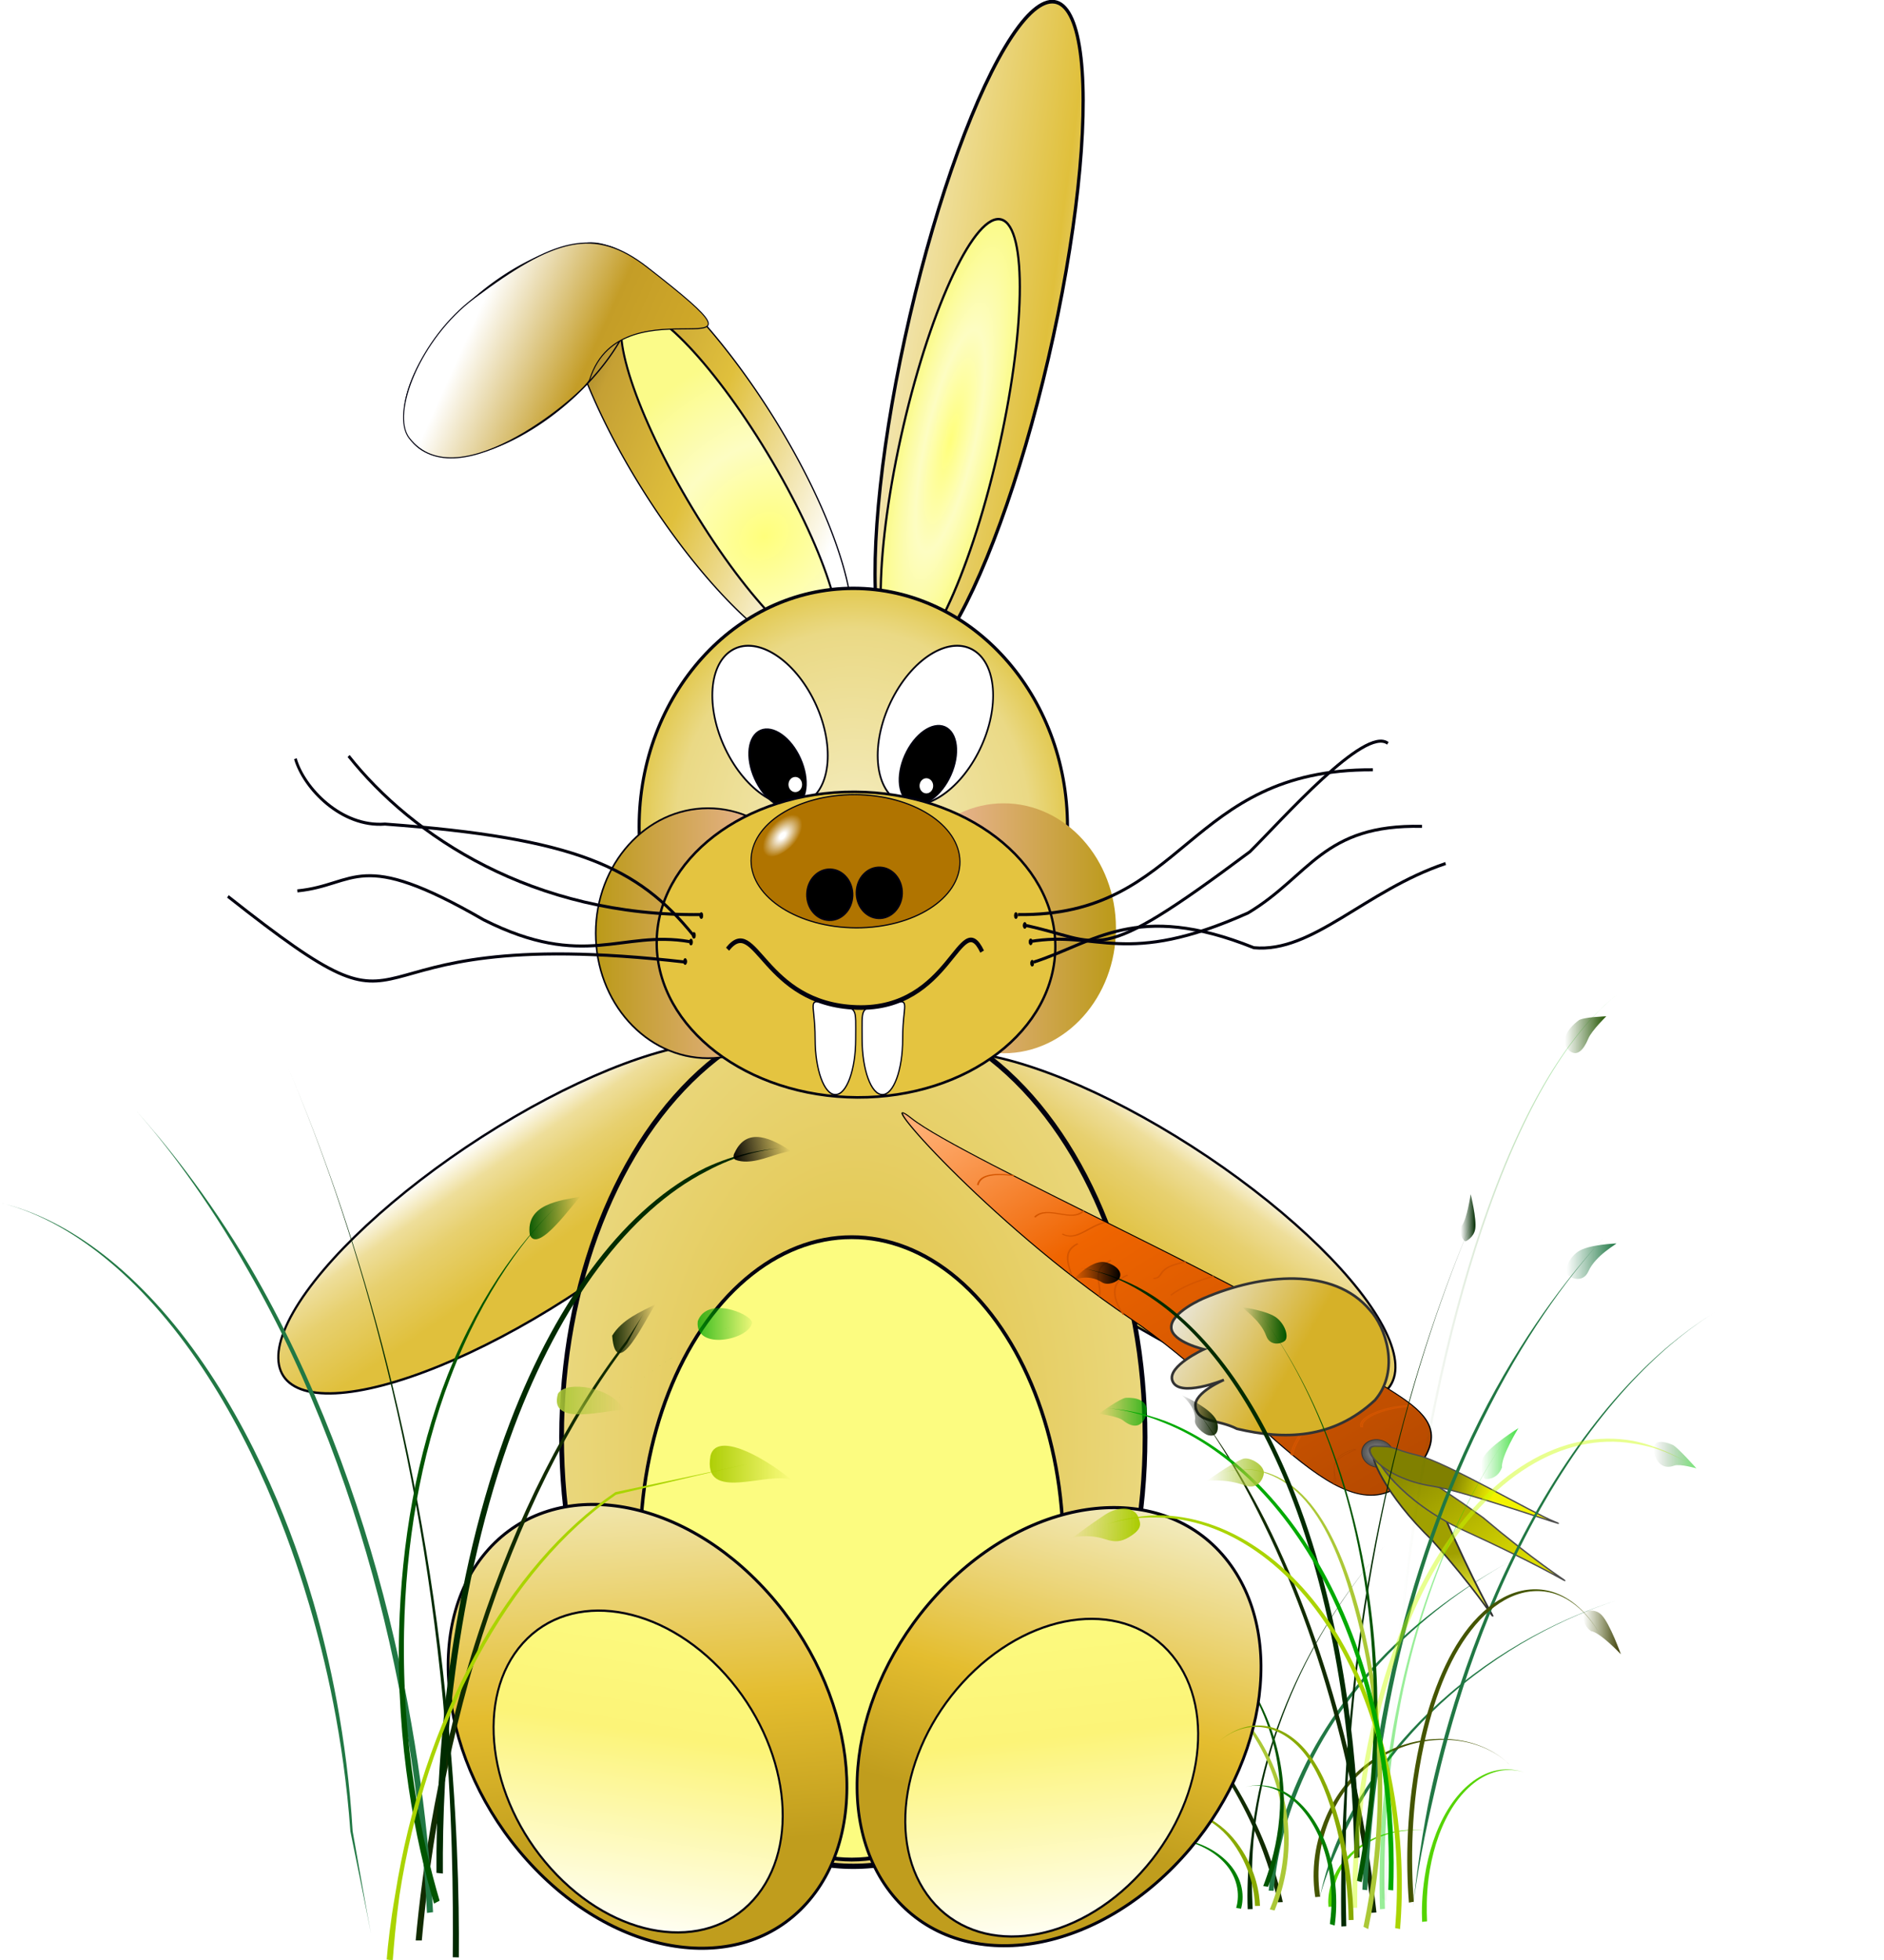 <?xml version="1.0" encoding="UTF-8" standalone="no"?>
<!-- Created with Inkscape (http://www.inkscape.org/) -->

<svg width="505.967" height="526.188" viewBox="1 1 133.87 139.22" version="1.1" id="svg1" inkscape:version="1.4 (e7c3feb100, 2024-10-09)" sodipodi:docname="Hase-Esche-Abgabe2.svg" inkscape:export-filename="../../Aufgabe 1Hase/Hase mit Gras/Hase-Esche-Abgabe" inkscape:export-xdpi="149.88397" inkscape:export-ydpi="149.88397" xml:space="preserve" xmlns:inkscape="http://www.inkscape.org/namespaces/inkscape" xmlns:sodipodi="http://sodipodi.sourceforge.net/DTD/sodipodi-0.dtd" xmlns:xlink="http://www.w3.org/1999/xlink" xmlns="http://www.w3.org/2000/svg" xmlns:svg="http://www.w3.org/2000/svg"><sodipodi:namedview id="namedview1" pagecolor="#ffffff" bordercolor="#000000" borderopacity="0.25" inkscape:showpageshadow="false" inkscape:pageopacity="0.0" inkscape:pagecheckerboard="true" inkscape:deskcolor="#d1d1d1" inkscape:document-units="px" inkscape:zoom="0.66" inkscape:cx="262.87879" inkscape:cy="290.15152" inkscape:window-width="1280" inkscape:window-height="952" inkscape:window-x="0" inkscape:window-y="40" inkscape:window-maximized="1" inkscape:current-layer="layer6" showgrid="false" borderlayer="false"><inkscape:page x="3.3780503e-07" y="3.4402568e-23" width="133.87" height="139.22" id="page1" margin="0" bleed="0" /></sodipodi:namedview><defs id="defs1"><linearGradient id="linearGradient165" inkscape:collect="always"><stop style="stop-color:#d6b128" offset="0.492" id="stop165" /><stop style="stop-color:#ececec" offset="1" id="stop166" /></linearGradient><linearGradient id="linearGradient87" inkscape:collect="always"><stop style="stop-color:#a0a000" offset="0.587" id="stop87" /><stop style="stop-color:#ffff48" offset="1" id="stop88" /></linearGradient><linearGradient id="linearGradient85" inkscape:collect="always"><stop style="stop-color:#808000" offset="0" id="stop85" /><stop style="stop-color:#dddd00" offset="1" id="stop86" /></linearGradient><linearGradient id="linearGradient83" inkscape:collect="always"><stop style="stop-color:#808000" offset="0.676" id="stop83" /><stop style="stop-color:#f3f300" offset="1" id="stop84" /></linearGradient><linearGradient id="linearGradient80" inkscape:collect="always"><stop style="stop-color:#9d9d9d" offset="0" id="stop81" /><stop style="stop-color:#4d4d4d" offset="1" id="stop80" /></linearGradient><linearGradient id="linearGradient66" inkscape:collect="always"><stop style="stop-color:#ffffff" offset="0.148" id="stop66-5" /><stop style="stop-color:#ffffff;stop-opacity:0" offset="1" id="stop67" /></linearGradient><linearGradient id="linearGradient65-3" inkscape:collect="always"><stop style="stop-color:#393010" offset="0.203" id="stop65-5" /><stop style="stop-color:#c5a034" offset="0.457" id="stop94" /><stop style="stop-color:#e0c03c" offset="0.686" id="stop64" /><stop style="stop-color:#ffffff" offset="1" id="stop63" /></linearGradient><linearGradient id="linearGradient50" inkscape:collect="always"><stop style="stop-color:#f4ecbe" offset="0" id="stop51" /><stop style="stop-color:#ead985" offset="0.824" id="stop52" /><stop style="stop-color:#e2c951" offset="1" id="stop50" /></linearGradient><linearGradient id="linearGradient45" inkscape:collect="always"><stop style="stop-color:#f8bcbc" offset="0" id="stop45" /><stop style="stop-color:#bb9a18" offset="1" id="stop46" /></linearGradient><linearGradient id="linearGradient40" inkscape:collect="always"><stop style="stop-color:#ffffff" offset="0" id="stop40" /><stop style="stop-color:#e0c03c" offset="0.31" id="stop42" /><stop style="stop-color:#ffffff" offset="1" id="stop41" /></linearGradient><linearGradient id="linearGradient35" inkscape:collect="always"><stop style="stop-color:#ffff7c" offset="0" id="stop35" /><stop style="stop-color:#fdfdc2" offset="0.5" id="stop37" /><stop style="stop-color:#fbfb89" offset="1" id="stop36" /></linearGradient><linearGradient id="linearGradient31" inkscape:collect="always"><stop style="stop-color:#e0c03c" offset="0" id="stop32" /><stop style="stop-color:#f0e6a6" offset="1" id="stop31" /></linearGradient><linearGradient id="linearGradient28" inkscape:collect="always"><stop style="stop-color:#f2eaba" offset="0" id="stop29" /><stop style="stop-color:#e4bd2f" offset="0.61" id="stop30" /><stop style="stop-color:#c09d1d" offset="1" id="stop28" /></linearGradient><linearGradient id="linearGradient25" inkscape:collect="always"><stop style="stop-color:#fcfc80" offset="0" id="stop25" /><stop style="stop-color:#fcf478" offset="0.42" id="stop27" /><stop style="stop-color:#fffffd" offset="1" id="stop26" /></linearGradient><linearGradient id="linearGradient19" inkscape:collect="always"><stop style="stop-color:#ffffff;stop-opacity:1" offset="0" id="stop20" /><stop style="stop-color:#eede9a" offset="0.246" id="stop21" /><stop style="stop-color:#e7d06f" offset="0.5" id="stop22" /><stop style="stop-color:#e0c03c" offset="1" id="stop19" /></linearGradient><linearGradient id="linearGradient126-6" inkscape:collect="always"><stop style="stop-color:#00d400;stop-opacity:0.537" offset="0" id="stop126" /><stop style="stop-color:#002b00;stop-opacity:0" offset="1" id="stop127" /></linearGradient><linearGradient id="linearGradient133" inkscape:collect="always"><stop style="stop-color:#215400" offset="0" id="stop133" /><stop style="stop-color:#215400;stop-opacity:0" offset="1" id="stop134" /></linearGradient><linearGradient id="linearGradient124-9" inkscape:collect="always"><stop style="stop-color:#383800" offset="0" id="stop124" /><stop style="stop-color:#445500;stop-opacity:0" offset="1" id="stop125" /></linearGradient><linearGradient id="linearGradient137" inkscape:collect="always"><stop style="stop-color:#207845" offset="0" id="stop137" /><stop style="stop-color:#207845;stop-opacity:0" offset="1" id="stop138" /></linearGradient><linearGradient id="linearGradient116" inkscape:collect="always"><stop style="stop-color:#aacc00" offset="0" id="stop116" /><stop style="stop-color:#aacc00;stop-opacity:0" offset="1" id="stop117" /></linearGradient><linearGradient id="linearGradient120" inkscape:collect="always"><stop style="stop-color:#abc837" offset="0" id="stop120" /><stop style="stop-color:#abc837;stop-opacity:0" offset="1" id="stop121" /></linearGradient><linearGradient id="linearGradient141" inkscape:collect="always"><stop style="stop-color:#000000" offset="0" id="stop141" /><stop style="stop-color:#000000;stop-opacity:0" offset="1" id="stop142" /></linearGradient><linearGradient id="linearGradient118" inkscape:collect="always"><stop style="stop-color:#00aa00;stop-opacity:0.875" offset="0" id="stop118" /><stop style="stop-color:#00aa00;stop-opacity:0" offset="1" id="stop119" /></linearGradient><linearGradient id="linearGradient122-2" inkscape:collect="always"><stop style="stop-color:#112b00" offset="0" id="stop122" /><stop style="stop-color:#000000;stop-opacity:0" offset="1" id="stop123" /></linearGradient><linearGradient id="linearGradient139" inkscape:collect="always"><stop style="stop-color:#005500" offset="0" id="stop139" /><stop style="stop-color:#005500;stop-opacity:0" offset="1" id="stop140" /></linearGradient><linearGradient id="linearGradient135" inkscape:collect="always"><stop style="stop-color:#002b00" offset="0" id="stop135" /><stop style="stop-color:#002b00;stop-opacity:0" offset="1" id="stop136" /></linearGradient><linearGradient id="linearGradient129" inkscape:collect="always"><stop style="stop-color:#00d400;stop-opacity:0.855" offset="0" id="stop129" /><stop style="stop-color:#00d400;stop-opacity:0" offset="1" id="stop130" /></linearGradient><linearGradient id="linearGradient131" inkscape:collect="always"><stop style="stop-color:#00d400;stop-opacity:0.557" offset="0" id="stop131" /><stop style="stop-color:#225500;stop-opacity:0" offset="1" id="stop132" /></linearGradient><linearGradient inkscape:collect="always" xlink:href="#linearGradient116" id="linearGradient117-8" x1="169.925" y1="173.737" x2="188.863" y2="173.737" gradientUnits="userSpaceOnUse" /><linearGradient inkscape:collect="always" xlink:href="#linearGradient120" id="linearGradient121-1" x1="136.482" y1="161.026" x2="151.925" y2="161.026" gradientUnits="userSpaceOnUse" /><linearGradient inkscape:collect="always" xlink:href="#linearGradient141" id="linearGradient142-6" x1="175.258" y1="112.633" x2="188.268" y2="112.633" gradientUnits="userSpaceOnUse" gradientTransform="rotate(-12.018,176.208,111.666)" /><linearGradient inkscape:collect="always" xlink:href="#linearGradient118" id="linearGradient119-2" x1="168.09" y1="146.294" x2="181.114" y2="146.294" gradientUnits="userSpaceOnUse" /><linearGradient inkscape:collect="always" xlink:href="#linearGradient139" id="linearGradient140-5" x1="130.354" y1="125.367" x2="142.327" y2="125.367" gradientUnits="userSpaceOnUse" /><linearGradient inkscape:collect="always" xlink:href="#linearGradient122-2" id="linearGradient1" gradientUnits="userSpaceOnUse" gradientTransform="translate(-0.98,1.47)" x1="149.892" y1="145.667" x2="159.856" y2="145.667" /><linearGradient id="linearGradient101" inkscape:collect="always"><stop style="stop-color:#ffffff" offset="0" id="stop101" /><stop style="stop-color:#c49d27" offset="0.352" id="stop103" /><stop style="stop-color:#d2ab29" offset="0.671" id="stop104" /><stop style="stop-color:#7e6723" offset="1" id="stop102" /></linearGradient><radialGradient inkscape:collect="always" xlink:href="#linearGradient31" id="radialGradient32-0" cx="108.293" cy="184.279" fx="108.293" fy="184.279" r="34.839" gradientTransform="matrix(1.652,0.032,-0.047,2.413,-62.026,-263.776)" gradientUnits="userSpaceOnUse" /><radialGradient inkscape:collect="always" xlink:href="#linearGradient35" id="radialGradient36-3" cx="-142.371" cy="42.555" fx="-142.371" fy="42.555" r="5.718" gradientTransform="matrix(1.018,0,4.201748e-8,4.289,9.429,-140.085)" gradientUnits="userSpaceOnUse" /><radialGradient inkscape:collect="always" xlink:href="#linearGradient35" id="radialGradient37-3" gradientUnits="userSpaceOnUse" gradientTransform="matrix(4.341,0.215,-0.168,3.386,656.218,1.045)" cx="-141.977" cy="46.267" fx="-141.977" fy="46.267" r="5.718" /><radialGradient inkscape:collect="always" xlink:href="#linearGradient50" id="radialGradient51-3" cx="108.293" cy="118.788" fx="108.293" fy="118.788" r="25.579" gradientUnits="userSpaceOnUse" /><radialGradient inkscape:collect="always" xlink:href="#linearGradient66" id="radialGradient67-7" cx="140.523" cy="85.61" fx="140.523" fy="85.61" r="3.227" gradientTransform="matrix(0.884,-0.069,0.039,0.493,-123.88,123.361)" gradientUnits="userSpaceOnUse" /><linearGradient inkscape:collect="always" xlink:href="#linearGradient101" id="linearGradient102" x1="24.72" y1="84.182" x2="44.747" y2="118.925" gradientUnits="userSpaceOnUse" /><filter style="color-interpolation-filters:sRGB" inkscape:label="Drop Shadow" id="filter365-2" x="-0.993" y="-1.039" width="2.62" height="2.797"><feFlood result="flood" flood-opacity="0.498" flood-color="rgb(0,0,0)" id="feFlood364-6" /><feGaussianBlur result="blur" in="SourceGraphic" stdDeviation="9.838" id="feGaussianBlur364-5" /><feOffset result="offset" in="blur" dx="-13.9" dy="-8.7" id="feOffset364-8" /><feComposite result="comp1" operator="in" in="flood" in2="offset" id="feComposite364-7" /><feComposite result="comp2" operator="over" in="SourceGraphic" in2="comp1" id="feComposite365-9" /></filter><filter style="color-interpolation-filters:sRGB" inkscape:label="Drop Shadow" id="filter372-6" x="-0.167" y="-0.134" width="1.36" height="1.274"><feFlood result="flood" flood-opacity="0.498" flood-color="rgb(0,0,0)" id="feFlood371-0" /><feGaussianBlur result="blur" in="SourceGraphic" stdDeviation="9.838" id="feGaussianBlur371-4" /><feOffset result="offset" in="blur" dx="3.677" dy="0.946" id="feOffset371-1" /><feComposite result="comp1" operator="in" in="flood" in2="offset" id="feComposite371-0" /><feComposite result="comp2" operator="over" in="SourceGraphic" in2="comp1" id="feComposite372-4" /></filter><linearGradient inkscape:collect="always" xlink:href="#linearGradient131" id="linearGradient18" gradientUnits="userSpaceOnUse" x1="30.973" y1="196.762" x2="88.828" y2="196.762" /><linearGradient inkscape:collect="always" xlink:href="#linearGradient126-6" id="linearGradient20" gradientUnits="userSpaceOnUse" x1="19.63" y1="156.816" x2="31.197" y2="156.816" /><linearGradient inkscape:collect="always" xlink:href="#linearGradient133" id="linearGradient21" gradientUnits="userSpaceOnUse" x1="43.966" y1="54.892" x2="55.188" y2="54.892" /><linearGradient inkscape:collect="always" xlink:href="#linearGradient124-9" id="linearGradient23" gradientUnits="userSpaceOnUse" x1="40.024" y1="199.806" x2="50.17" y2="199.806" /><linearGradient inkscape:collect="always" xlink:href="#linearGradient137" id="linearGradient24" gradientUnits="userSpaceOnUse" x1="41.274" y1="109.798" x2="54.74" y2="109.798" /><linearGradient inkscape:collect="always" xlink:href="#linearGradient116" id="linearGradient32" gradientUnits="userSpaceOnUse" x1="169.925" y1="173.737" x2="188.863" y2="173.737" /><linearGradient inkscape:collect="always" xlink:href="#linearGradient120" id="linearGradient33" gradientUnits="userSpaceOnUse" x1="136.482" y1="161.026" x2="151.925" y2="161.026" /><linearGradient inkscape:collect="always" xlink:href="#linearGradient141" id="linearGradient34" gradientUnits="userSpaceOnUse" x1="175.258" y1="112.633" x2="188.268" y2="112.633" /><linearGradient inkscape:collect="always" xlink:href="#linearGradient118" id="linearGradient36" gradientUnits="userSpaceOnUse" x1="168.09" y1="146.294" x2="181.114" y2="146.294" /><linearGradient inkscape:collect="always" xlink:href="#linearGradient122-2" id="linearGradient37" gradientUnits="userSpaceOnUse" gradientTransform="translate(-0.98,1.47)" x1="149.892" y1="145.667" x2="159.856" y2="145.667" /><linearGradient inkscape:collect="always" xlink:href="#linearGradient139" id="linearGradient38" gradientUnits="userSpaceOnUse" x1="130.354" y1="125.367" x2="142.327" y2="125.367" /><linearGradient inkscape:collect="always" xlink:href="#linearGradient135" id="linearGradient39" gradientUnits="userSpaceOnUse" x1="79.308" y1="99.278" x2="83.298" y2="99.278" /><linearGradient inkscape:collect="always" xlink:href="#linearGradient129" id="linearGradient41" gradientUnits="userSpaceOnUse" x1="67.713" y1="156.44" x2="77.758" y2="156.44" /><linearGradient inkscape:collect="always" xlink:href="#linearGradient19" id="linearGradient64" gradientUnits="userSpaceOnUse" gradientTransform="translate(1.917,-1.266)" x1="54.757" y1="210.01" x2="70.06" y2="209.388" /><linearGradient inkscape:collect="always" xlink:href="#linearGradient19" id="linearGradient65" gradientUnits="userSpaceOnUse" gradientTransform="translate(107.359,-185.952)" x1="56.297" y1="206.597" x2="70.582" y2="206.247" /><linearGradient inkscape:collect="always" xlink:href="#linearGradient28" id="linearGradient67" gradientUnits="userSpaceOnUse" gradientTransform="translate(4.763,-14.005)" x1="245.233" y1="30.565" x2="264.264" y2="60.605" /><linearGradient inkscape:collect="always" xlink:href="#linearGradient25" id="linearGradient68" gradientUnits="userSpaceOnUse" gradientTransform="translate(4.799,-13.102)" x1="235.538" y1="45.323" x2="266.847" y2="68.775" /><linearGradient inkscape:collect="always" xlink:href="#linearGradient28" id="linearGradient69" gradientUnits="userSpaceOnUse" gradientTransform="translate(-149.377,149.377)" x1="238.118" y1="30.302" x2="264.264" y2="60.605" /><linearGradient inkscape:collect="always" xlink:href="#linearGradient25" id="linearGradient70" gradientUnits="userSpaceOnUse" gradientTransform="translate(-148.587,148.587)" x1="235.538" y1="45.323" x2="266.847" y2="68.775" /><linearGradient inkscape:collect="always" xlink:href="#linearGradient40" id="linearGradient71" gradientUnits="userSpaceOnUse" gradientTransform="matrix(1.018,0,0,1.052,9.429,-2.341)" x1="-164.162" y1="30.372" x2="-121.164" y2="35.06" /><linearGradient inkscape:collect="always" xlink:href="#linearGradient65-3" id="linearGradient72" gradientUnits="userSpaceOnUse" gradientTransform="translate(5.59,0.745)" x1="51.248" y1="53.199" x2="104.935" y2="77.338" /><linearGradient inkscape:collect="always" xlink:href="#linearGradient45" id="linearGradient73" gradientUnits="userSpaceOnUse" gradientTransform="translate(-2.8125e-6)" x1="112.838" y1="129.684" x2="139.657" y2="129.684" /><linearGradient inkscape:collect="always" xlink:href="#linearGradient45" id="linearGradient74" gradientUnits="userSpaceOnUse" gradientTransform="translate(-217.19,0.529)" x1="112.838" y1="129.684" x2="139.657" y2="129.684" /><linearGradient inkscape:collect="always" xlink:href="#linearGradient165" id="linearGradient84" gradientUnits="userSpaceOnUse" gradientTransform="matrix(0.56,0.223,-0.2,0.623,47.629,-49.42)" x1="178.759" y1="181.418" x2="147.228" y2="174.583" /><radialGradient inkscape:collect="always" xlink:href="#linearGradient80" id="radialGradient81" cx="102.753" cy="25.413" fx="102.753" fy="25.413" r="5.363" gradientTransform="matrix(0.733,0,0,0.998,32.749,-13.717)" gradientUnits="userSpaceOnUse" /><linearGradient inkscape:collect="always" xlink:href="#linearGradient87" id="linearGradient88" x1="33.175" y1="95.112" x2="47.994" y2="50.233" gradientUnits="userSpaceOnUse" /><linearGradient inkscape:collect="always" xlink:href="#linearGradient85" id="linearGradient86" x1="16.557" y1="108.969" x2="15.044" y2="64.374" gradientUnits="userSpaceOnUse" /><linearGradient inkscape:collect="always" xlink:href="#linearGradient83" id="linearGradient84-9" x1="33.925" y1="107.061" x2="18.646" y2="77.962" gradientUnits="userSpaceOnUse" /><linearGradient inkscape:collect="always" xlink:href="#linearGradient3" id="linearGradient4" x1="40.843" y1="44.752" x2="39.389" y2="265.804" gradientUnits="userSpaceOnUse" gradientTransform="translate(2.121,0.424)" /><linearGradient id="linearGradient3" inkscape:collect="always"><stop style="stop-color:#9a3d00" offset="0" id="stop3" /><stop style="stop-color:#ef6400" offset="0.689" id="stop5" /><stop style="stop-color:#ffae72" offset="0.918" id="stop4" /></linearGradient></defs><g inkscape:label="Gras 1 Einzelgruppe hinten gültig" inkscape:groupmode="layer" id="g5373-9" transform="matrix(-0.263,0,0,0.148,121.013,96.354)" style="filter:url(#filter372-6)"><path style="fill:#112b00;stroke-width:0.368;paint-order:stroke markers fill" d="m 126.437,264.33 c 0,0 0.999,-0.046 0.999,-0.046 -0.415,-8.976 -0.201,-21.967 3.114,-37.296 3.337,-15.43 9.478,-31.593 19.218,-46.818 8,-12.8 16.635,-22.021 22.492,-27.427 -5.931,5.473 -14.766,14.191 -23.331,26.882 -10.026,15.197 -16.463,31.425 -20.027,46.996 -3.54,15.467 -3.886,28.648 -3.464,37.755 0,0 0.999,-0.046 0.999,-0.046 z" id="path5358-3" transform="matrix(0.661,0.099,-0.171,1.148,68.357,-48.233)" /><path style="fill:#002b00;stroke-width:0.368;paint-order:stroke markers fill" d="m 116.254,264.33 c 0,0 0.999,0.032 0.999,0.032 0.259,-8.141 0.123,-21.172 -1.35,-36.56 C 113.086,193.529 105.017,161.805 94.047,133.78 83.171,105.994 70.572,84.702 61.097,70.431 c 9.473,14.268 21.971,35.636 32.659,63.462 10.782,28.07 18.595,59.798 21.151,93.987 0.96,15.673 0.614,28.039 0.348,36.418 0,0 0.999,0.032 0.999,0.032 z" id="path5359-2" transform="matrix(0.668,0,0,0.905,37.223,31.844)" /><path style="fill:#217844;stroke-width:0.368;paint-order:stroke markers fill" d="m 107.769,254.996 c 0,0 0.998,-0.07 0.998,-0.07 -1.004,-14.404 -3.86,-35.086 -11.951,-58.887 C 88.665,172.067 76.049,147.473 58.096,124.855 40.663,103.126 22.887,88.824 11.031,80.19 c 11.786,8.584 29.397,23.391 46.278,45.283 17.675,22.677 29.995,47.241 37.905,71.103 7.855,23.695 10.561,44.209 11.556,58.489 z" id="path5360-4" transform="matrix(0.668,0,0,0.905,37.223,31.46)" /><path style="fill:#abc837;stroke-width:0.368;paint-order:stroke markers fill" d="m 103.95,250.329 c 0,0 0.953,-0.302 0.953,-0.302 -3.376,-10.652 -6.589,-25.93 -5.594,-44.448 0.743,-13.83 3.833,-28.875 10.376,-43.636 2.235,-5.141 4.951,-10.356 8.333,-15.106 3.398,-4.771 7.344,-8.898 11.977,-12.093 4.994,-3.445 10.439,-5.488 15.578,-6.474 6.898,-1.323 12.799,-0.688 16.928,0.29 -4.124,-0.976 -10.015,-1.699 -16.967,-0.504 -5.178,0.89 -10.721,2.824 -15.868,6.2 -4.777,3.134 -8.886,7.225 -12.456,11.992 -3.552,4.742 -6.431,9.967 -8.813,15.118 -6.752,14.879 -10.012,30.091 -10.867,44.112 -1.146,18.776 2.031,34.317 5.466,45.155 0,0 0.953,-0.302 0.953,-0.302 z" id="path5361-3" transform="matrix(0.668,0,0,0.905,39.491,44.897)" /><path style="fill:#005500;stroke-width:0.368;paint-order:stroke markers fill" d="m 11.031,118.8 c 7.596,6.272 17.926,16.086 27.867,30.061 10.013,14.074 18.559,30.882 23.839,49.842 4.04,14.616 5.723,28.917 5.779,42.178 0.055,13.14 -1.491,23.914 -2.887,31.325 0,0 0.983,0.185 0.983,0.185 0,0 0.983,0.185 0.983,0.185 1.413,-7.502 2.855,-18.443 2.609,-31.714 C 69.955,227.463 68.011,213.067 63.699,198.428 58.14,179.419 49.337,162.664 39.152,148.678 29.037,134.787 18.628,125.072 11.031,118.8 Z" id="path5364-2" transform="matrix(-0.673,-0.004,0.068,0.899,137.012,15.562)" /><path style="fill:#217844;stroke-width:0.368;paint-order:stroke markers fill" d="m -4.488,118.056 c 6.574,3.42 15.818,8.954 25.693,17.379 9.965,8.503 19.47,19.013 27.415,31.509 7.523,11.834 12.759,24.052 16.212,35.729 3.423,11.577 4.768,21.51 5.373,28.459 0.11,1.263 0.226,2.739 0.327,4.388 0.254,3.529 0.536,7.797 0.526,13.034 -0.01,5.036 -0.305,9.358 -0.626,11.957 0.351,-2.848 0.906,-6.634 1.296,-11.932 0.377,-5.12 0.434,-9.694 0.302,-13.142 -0.082,-1.668 -0.189,-3.16 -0.301,-4.438 -0.612,-7.024 -2.063,-17.061 -5.651,-28.703 C 62.458,190.553 57.013,178.312 49.287,166.514 41.129,154.055 31.446,143.643 21.366,135.244 11.374,126.918 2.089,121.478 -4.488,118.056 Z" id="path5367-2" transform="matrix(0.654,-0.138,0.229,1.085,-9.495,-6.533)" sodipodi:nodetypes="csc" /><path style="fill:#008000;stroke-width:0.368;paint-order:stroke markers fill" d="m 124.316,256.269 c 0,0 0.979,-0.206 0.979,-0.206 -0.537,-2.554 -0.977,-6.179 -0.416,-10.494 0.419,-3.225 1.386,-6.701 3.136,-10.079 1.598,-3.085 3.786,-5.958 6.476,-8.421 2.69,-2.463 5.763,-4.408 9.024,-5.742 6.439,-2.681 12.394,-2.557 16.016,-1.972 -3.604,-0.582 -9.555,-0.982 -16.229,1.423 -3.373,1.238 -6.601,3.107 -9.472,5.541 -2.871,2.434 -5.263,5.329 -7.056,8.499 -1.964,3.473 -3.112,7.096 -3.659,10.494 -0.732,4.549 -0.354,8.425 0.222,11.162 z" id="path5370-7" transform="matrix(0.668,0,0,0.905,34.954,38.755)" /><path style="fill:#55d400;stroke-width:0.368;paint-order:stroke markers fill" d="m 75.523,246.934 c 0,0 0.998,0.07 0.998,0.07 0.198,-2.843 0.133,-7.136 -1.062,-12.119 -1.452,-6.319 -4.484,-12.725 -9.323,-17.951 -4.859,-5.247 -11.026,-8.7 -17.298,-10.075 -5.867,-1.25 -10.869,-0.551 -14.046,0.192 3.189,-0.746 8.207,-1.274 13.956,0.192 6.152,1.53 12.082,5.116 16.643,10.359 4.541,5.22 7.272,11.509 8.498,17.621 0.924,4.847 0.825,8.93 0.636,11.641 0,0 0.998,0.07 0.998,0.07 z" id="path5371-5" transform="matrix(0.668,0,0,0.905,42.611,46.433)" /><path style="fill:#445500;stroke-width:0.368;paint-order:stroke markers fill" d="m 78.917,241.843 c 0,0 0.993,0.117 0.993,0.117 1.216,-10.324 1.279,-25.693 -4.422,-42.812 -1.873,-5.61 -4.412,-11.454 -7.829,-16.96 -3.204,-5.163 -7.179,-10.024 -12.084,-14.087 -4.831,-3.949 -10.416,-6.996 -16.41,-8.657 -6.413,-1.777 -12.787,-1.815 -18.407,-0.476 -4.177,0.984 -7.857,2.726 -10.884,4.729 -3.919,2.593 -6.702,5.575 -8.601,8.139 1.901,-2.566 4.71,-5.522 8.655,-8.057 3.047,-1.958 6.725,-3.628 10.894,-4.532 5.601,-1.201 11.891,-0.993 18.134,0.918 5.834,1.786 11.213,4.919 15.818,8.892 4.728,4.025 8.547,8.82 11.616,13.909 3.274,5.428 5.694,11.185 7.471,16.715 5.435,16.87 5.255,31.938 4.064,42.045 z" id="path5372-1" transform="matrix(0.668,0,0,0.905,43.915,46.329)" /><path style="fill:#88aa00;stroke-width:0.368;paint-order:stroke markers fill" d="m 112.436,237.6 c 0,0 1,0.029 1,0.029 0.196,-6.821 1.398,-17.2 6.517,-28.543 1.34,-3.003 2.974,-6.096 4.994,-8.993 1.931,-2.77 4.199,-5.34 6.889,-7.496 5.308,-4.262 11.798,-6.481 18.014,-6.712 8.349,-0.311 14.883,2.852 18.592,5.469 -3.684,-2.6 -10.362,-5.937 -18.601,-5.864 -6.294,0.056 -13,2.091 -18.619,6.317 -2.846,2.144 -5.266,4.725 -7.339,7.521 -2.167,2.922 -3.934,6.052 -5.387,9.084 -5.453,11.5 -6.858,22.141 -7.06,29.16 0,0 1,0.029 1,0.029 z" id="path5373-7" transform="matrix(0.668,0,0,0.905,37.79,54.495)" /></g><g id="g335" inkscape:label="Hase fertig" transform="translate(-10.578,-0.004)"><g inkscape:label="Körper gültig" id="layer1-6-9" transform="matrix(0.595,0,0,0.662,7.777,-18.907)"><ellipse style="fill:url(#linearGradient64);stroke:#00000f;stroke-width:0.258;paint-order:stroke markers fill" id="ellipse19-7" cx="68.268" cy="205.331" rx="10.054" ry="33.392" inkscape:label="arm li verlauf" transform="matrix(-0.5,0.866,0.866,0.5,0,0)" /><ellipse style="fill:url(#linearGradient65);stroke:#00000f;stroke-width:0.258;paint-order:stroke markers fill" id="ellipse22-5" cx="173.71" cy="20.645" rx="10.054" ry="33.392" inkscape:label="arm re verlauf" transform="rotate(60)" /><ellipse style="fill:url(#radialGradient32-0);stroke:#00000f;stroke-width:0.563;paint-order:stroke markers fill" id="ellipse31-6" cx="108.293" cy="184.279" rx="34.839" ry="46.056" inkscape:label="bauch verlauf" /><ellipse style="fill:#fcfc80;stroke:#00000f;stroke-width:0.409;paint-order:stroke markers fill" id="ellipse2" cx="108.103" cy="196.22" rx="25.259" ry="33.392" inkscape:label="Bauchmitte" /><g id="g105-4" inkscape:label="fuss links"><ellipse style="fill:url(#linearGradient67);stroke:#00000f;stroke-width:0.329;paint-order:stroke markers fill" id="ellipse5-6" cx="248.708" cy="46.599" rx="20.319" ry="26.861" transform="rotate(47.715)" inkscape:label="fuss2 basis" /><ellipse style="fill:url(#linearGradient68);stroke:#00000f;stroke-width:0.238;paint-order:stroke markers fill" id="ellipse23-3" cx="252.17" cy="50.93" rx="14.732" ry="19.475" transform="rotate(47.715)" inkscape:label="fuss2 mitte" /></g><g id="g104-7" inkscape:label="Fuss rechts" transform="translate(2.117)"><ellipse style="fill:url(#linearGradient69);stroke:#00000f;stroke-width:0.329;paint-order:stroke markers fill" id="ellipse30-9" cx="94.568" cy="209.982" rx="20.319" ry="26.861" transform="matrix(-0.707,0.707,0.707,0.707,0,0)" inkscape:label="fuss1 basis" /><ellipse style="fill:url(#linearGradient70);stroke:#00000f;stroke-width:0.238;paint-order:stroke markers fill" id="ellipse27-7" cx="98.785" cy="212.618" rx="14.732" ry="19.475" transform="matrix(-0.707,0.707,0.707,0.707,0,0)" inkscape:label="fuss1 mitte" /></g><ellipse style="fill:url(#linearGradient71);stroke:#00000f;stroke-width:0.39;paint-order:stroke markers fill" id="ellipse38-4" cx="-136.044" cy="30.787" rx="8.582" ry="37.121" transform="matrix(-0.963,-0.268,-0.25,0.968,-1.0833333e-8,-1.0833333e-8)" inkscape:label="Ohr unten verlauf" /><ellipse style="fill:url(#radialGradient36-3);stroke:#00000f;stroke-width:0.265;paint-order:stroke markers fill" id="ellipse35-9" cx="-135.491" cy="42.426" rx="5.82" ry="24.522" transform="matrix(-0.963,-0.268,-0.25,0.968,-1.0833333e-8,-1.0833333e-8)" inkscape:label="Ohrmitte verlauf" /><path id="use57-1" style="fill:url(#linearGradient72);stroke:#00000f;stroke-width:0.15;paint-order:stroke markers fill" d="M 55.45,77.161 A 7.826,16.21 54.18 0 1 64.014,61.329 7.826,16.21 54.18 0 1 81.738,58.187 7.826,16.21 54.18 0 1 73.174,74.02 7.826,16.21 54.18 0 1 55.45,77.161 Z m 28.435,6.528 A 27.017,8.623 54.18 0 1 75.064,56.736 27.017,8.623 54.18 0 1 97.868,73.597 27.017,8.623 54.18 0 1 106.688,100.55 27.017,8.623 54.18 0 1 83.884,83.689 Z" inkscape:label="Ohr geknickt" /><ellipse style="fill:url(#radialGradient37-3);stroke:#00000f;stroke-width:0.24;paint-order:stroke markers fill" id="ellipse37-7" cx="32.054" cy="119.986" rx="5.366" ry="21.876" transform="rotate(-33.924)" inkscape:label=" ohrmitte verlauf" /><circle style="fill:url(#radialGradient51-3);stroke:#00000f;stroke-width:0.36;paint-order:stroke markers fill" id="circle49-0" cx="108.293" cy="118.788" r="25.579" inkscape:label="Kopf verlauf" /><circle style="fill:url(#linearGradient73);stroke-width:0.944;paint-order:stroke markers fill" id="circle52-6" cx="126.248" cy="129.684" r="13.41" inkscape:label="backerl 2 verlauf" sodipodi:insensitive="true" /><circle style="fill:url(#linearGradient74);stroke:#00000f;stroke-width:0.189;paint-order:stroke markers fill" id="circle53-0" cx="-90.942" cy="130.213" r="13.41" inkscape:label="backerl 2 verlauf" transform="scale(-1,1)" /><g id="g18-8" inkscape:label="auge2" style="stroke:#00000f;stroke-width:0.2"><ellipse style="fill:#ffffff;paint-order:stroke markers fill" id="ellipse17-5" cx="-156.238" cy="34.413" rx="5.888" ry="9.273" transform="matrix(-0.866,-0.5,-0.5,0.866,0,0)" inkscape:label="augenweiß" /><ellipse style="fill:#000000;paint-order:stroke markers fill" id="ellipse18-3" cx="-157.589" cy="38.542" rx="2.897" ry="4.563" transform="matrix(-0.866,-0.5,-0.5,0.866,0,0)" inkscape:label="augenmitte" /></g><g id="g19-9" inkscape:label=" auge1" style="stroke:#00000f;stroke-width:0.2"><ellipse style="fill:#ffffff;paint-order:stroke markers fill" id="path16-2-4" cx="31.212" cy="142.637" rx="5.888" ry="9.273" transform="rotate(-30)" inkscape:label="augenweiß" /><ellipse style="fill:#000000;paint-order:stroke markers fill" id="ellipse16-1" cx="29.675" cy="147.089" rx="2.897" ry="4.563" transform="rotate(-30)" inkscape:label="augenmitte" /></g><ellipse style="fill:#e4c440;stroke:#00000f;stroke-width:0.278;paint-order:stroke markers fill" id="ellipse13-5" cx="131.006" cy="-107.435" rx="16.392" ry="23.802" transform="matrix(0.009,1,-1,-0.004,0,0)" inkscape:label="schnauze" /><ellipse style="fill:#b07400;stroke:#00000f;stroke-width:0.133;paint-order:stroke markers fill" id="ellipse7-4" cx="122.167" cy="-107.208" rx="7.145" ry="12.473" transform="matrix(0.011,1,-1,-0.003,0,0)" inkscape:label="Nasenbasis" /><path id="path105-1" style="fill:#ffffff;stroke:#00000f;stroke-width:0.15;paint-order:stroke markers fill" inkscape:label="zahn1" d="m 103.733,141.571 c 0,3.293 1.084,5.962 2.422,5.962 1.338,0 2.422,-2.669 2.422,-5.962 0,-3.455 0.279,-3.26 -2.422,-3.711 -3.787,-0.632 -2.422,-0.719 -2.422,3.711 z" sodipodi:nodetypes="sssss" /><path id="ellipse65-5" style="fill:#ffffff;stroke:#00000f;stroke-width:0.15;paint-order:stroke markers fill" inkscape:label="zahn1" d="m 114.188,141.571 c 0,3.293 -1.084,5.962 -2.422,5.962 -1.338,0 -2.422,-2.669 -2.422,-5.962 0,-3.455 -0.279,-3.26 2.422,-3.711 3.787,-0.632 2.422,-0.719 2.422,3.711 z" sodipodi:nodetypes="sssss" /><path style="fill:none;stroke:#00000f;stroke-width:0.494;paint-order:stroke markers fill" d="m 93.274,131.921 c 3.431,-3.868 4.152,5.926 15.437,6.258 11.284,0.332 12.332,-10.935 14.968,-5.994" id="path15-1-5" sodipodi:nodetypes="czc" inkscape:label="Mund" /><ellipse style="fill:url(#radialGradient67-7);stroke-width:0.1;paint-order:stroke markers fill" id="path66-4" cx="3.703" cy="155.79" rx="3.227" ry="1.613" transform="rotate(-38.464)" inkscape:label="Lichtfleck" inkscape:transform-center-x="-1.316335" inkscape:transform-center-y="0.789801" /><circle style="fill:#000000;stroke:#00000f;stroke-width:0.2;paint-order:stroke markers fill" id="circle1" cx="116.245" cy="121.617" r="2.721" inkscape:label="nasenloch1" transform="rotate(2.146,0.06,-5.7)" /><circle style="fill:#000000;stroke:#00000f;stroke-width:0.2;paint-order:stroke markers fill" id="circle2" cx="110.34" cy="122.046" r="2.721" inkscape:label="nasenloch2" transform="rotate(2.146,0.06,-5.7)" /><circle style="fill:#ffffff;stroke:#000000;stroke-width:0.236;paint-order:stroke markers fill" id="circle3" cx="77.46" cy="58.639" r="0.674" inkscape:label="Augenweiß1klein" transform="matrix(1.463,0,0,1.463,3.692,28.606)" /><path id="path94-3" style="fill:url(#linearGradient102);stroke:#00000f;stroke-width:0.115;paint-order:stroke markers fill" transform="rotate(-33.381)" d="M 37.553,95.104 C 45.768,115.761 34.59,94.209 25.183,101.383 24.185,102.145 4.823,103.775 3.73,94.752 3.316,91.334 10.701,86.564 18.466,86.49 29.975,86.379 34.7,87.931 37.553,95.104 Z" sodipodi:nodetypes="sssss" inkscape:label="Knickohr verlauf gültig" /><g id="layer3-2-0" inkscape:label="stoppel"><ellipse style="fill:#000000;stroke:#00000f;stroke-width:0.067;paint-order:stroke markers fill" id="ellipse86-8" cx="88.211" cy="133.249" rx="0.192" ry="0.321" /><ellipse style="fill:#000000;stroke:#00000f;stroke-width:0.067;paint-order:stroke markers fill" id="ellipse88-0" cx="88.908" cy="131.16" rx="0.192" ry="0.321" /><ellipse style="fill:#000000;stroke:#00000f;stroke-width:0.067;paint-order:stroke markers fill" id="ellipse89-4" cx="89.256" cy="130.443" rx="0.192" ry="0.321" /><ellipse style="fill:#000000;stroke:#00000f;stroke-width:0.067;paint-order:stroke markers fill" id="ellipse90-1" cx="90.14" cy="128.32" rx="0.192" ry="0.321" /><ellipse style="fill:#000000;stroke:#00000f;stroke-width:0.067;paint-order:stroke markers fill" id="ellipse91-1" cx="127.711" cy="128.32" rx="0.192" ry="0.321" /><ellipse style="fill:#000000;stroke:#00000f;stroke-width:0.067;paint-order:stroke markers fill" id="ellipse92-3" cx="128.769" cy="129.378" rx="0.192" ry="0.321" /><ellipse style="fill:#000000;stroke:#00000f;stroke-width:0.067;paint-order:stroke markers fill" id="ellipse93-5" cx="129.472" cy="131.139" rx="0.192" ry="0.321" /><ellipse style="fill:#000000;stroke:#00000f;stroke-width:0.067;paint-order:stroke markers fill" id="ellipse94-9" cx="129.653" cy="133.43" rx="0.192" ry="0.321" /></g><g id="layer2-7-3" inkscape:label="Barthaare" style="fill:none;stroke:#00000f"><path style="stroke-width:0.328;paint-order:stroke markers fill" d="m 127.948,128.211 c 20.122,0.252 20.019,-15.639 42.386,-15.533" id="path72-0-4" inkscape:label="haar4" sodipodi:nodetypes="cc" /><path style="stroke-width:0.328;paint-order:stroke markers fill" d="m 129.384,131.112 c 8.136,-1.263 11.29,2.86 26.053,-3.077 7.391,-3.974 8.915,-9.539 20.77,-9.288" id="path73-1" inkscape:label="haar3" sodipodi:nodetypes="ccc" /><path style="stroke-width:0.328;paint-order:stroke markers fill" d="m 128.606,129.328 c 9.702,1.779 8.125,4.856 27.055,-7.867 3.887,-3.461 13.72,-13.515 16.468,-11.622" id="path74-5" inkscape:label="haar2" sodipodi:nodetypes="ccc" /><path style="stroke-width:0.328;paint-order:stroke markers fill" d="m 129.849,133.308 c 7.134,-2.042 12.208,-6.618 26.274,-1.539 7.033,0.59 13.262,-6.121 22.904,-9.035" id="path75-0" inkscape:label="haar1b" sodipodi:nodetypes="ccc" /><path style="stroke-width:0.328;paint-order:stroke markers fill" d="m 90.159,128.211 c -20.122,0.252 -34.608,-8.468 -42.139,-17.016" id="path79-8" inkscape:label="haar4" sodipodi:nodetypes="cc" /><path style="stroke-width:0.328;paint-order:stroke markers fill" d="m 88.723,131.112 c -8.136,-1.263 -12.527,3.107 -24.57,-2.335 -15.056,-7.823 -15.097,-3.738 -22.254,-3.107" id="path80-9-3" inkscape:label="haar3" sodipodi:nodetypes="ccc" /><path style="stroke-width:0.328;paint-order:stroke markers fill" d="M 89.198,130.446 C 82.607,123.108 75.125,120.003 52.366,118.502 c -5.192,0.363 -9.685,-3.838 -10.702,-7.016" id="path81-5" inkscape:label="haar2" sodipodi:nodetypes="ccc" /><path style="stroke-width:0.328;paint-order:stroke markers fill" d="m 88.336,133.319 c -44.643,-4.624 -28.888,11.285 -54.732,-7.059" id="path82-6" inkscape:label="haar1b" sodipodi:nodetypes="cc" /></g><circle style="fill:#ffffff;stroke:#000000;stroke-width:0.236;paint-order:stroke markers fill" id="circle4" cx="66.761" cy="58.545" r="0.674" inkscape:label="Augenweiß2klein" transform="matrix(1.463,0,0,1.463,3.692,28.606)" /></g><g id="g56" inkscape:label="Karotte3 gruppe" transform="matrix(-0.18,0.116,-0.226,-0.163,140.602,116.609)"><g inkscape:groupmode="layer" id="layer3" inkscape:label="Karotte 3"><path id="path3" style="fill:url(#linearGradient4);stroke:#000000;stroke-width:0.368;paint-order:stroke markers fill" d="m 19.846,138.317 c -3.636,14.169 22.637,96.226 21.564,112.998 -0.942,14.712 14.09,-35.054 12.23,-78.206 C 51.942,133.735 74.47,88.962 41.41,94.902 7.618,100.974 25.099,117.849 19.846,138.317 Z" sodipodi:nodetypes="sssss" inkscape:label="Grundform Karotte 2" /><path style="fill:none;stroke:#d45500;stroke-width:0.4;paint-order:stroke markers fill" d="m 53.967,174.674 c -1.275,2.987 -5.085,9.708 -12.33,8.54" id="path45" inkscape:label="18" sodipodi:nodetypes="cc" /><path style="fill:none;stroke:#d45500;stroke-width:0.4;paint-order:stroke markers fill" d="m 53.293,191.612 c -2.259,2.621 -4.837,6.802 -10.301,6.218" id="path44" inkscape:label="17" sodipodi:nodetypes="cc" /><path style="fill:none;stroke:#d45500;stroke-width:0.4;paint-order:stroke markers fill" d="m 25.723,177.614 c 8.125,3.36 9.005,-0.665 11.514,0.98" id="path52" sodipodi:nodetypes="cc" inkscape:label="14" /><path style="fill:none;stroke:#d45500;stroke-width:0.4;paint-order:stroke markers fill" d="m 31.113,198.682 c 4.554,1.638 11.543,-0.211 12.249,3.675" id="path50" sodipodi:nodetypes="cc" inkscape:label="12" /><path style="fill:none;stroke:#d45500;stroke-width:0.4;paint-order:stroke markers fill" d="m 36.589,222.931 c 3.873,4.131 7.281,5.038 10.293,3.209" id="path12" sodipodi:nodetypes="cc" inkscape:label="8" /><path style="fill:none;stroke:#d45500;stroke-width:0.4;paint-order:stroke markers fill" d="m 32.229,204.53 c 6.087,-1.046 5.708,6.752 12.028,5.787" id="path11" sodipodi:nodetypes="cc" inkscape:label="7" /><path style="fill:none;stroke:#d45500;stroke-width:0.4;paint-order:stroke markers fill" d="m 53.684,182.485 c -4.104,2.382 -5.794,7.661 -12.794,6.567" id="path10" sodipodi:nodetypes="cc" inkscape:label="6" /><path style="fill:none;stroke:#d45500;stroke-width:0.4;paint-order:stroke markers fill" d="m 24.053,170.187 c 4.317,1.266 9.974,2.315 14.396,1.96" id="path8" sodipodi:nodetypes="cc" inkscape:label="4" /><path style="fill:none;stroke:#d45500;stroke-width:0.3;paint-order:stroke markers fill" d="m 59.209,117.309 c -3.907,2.641 -13.998,5.89 -23.979,5.111 l -0.031,0.398 c 10.087,0.787 20.191,-2.447 24.234,-5.18 z" id="path6" /><path style="fill:none;stroke:#d45500;stroke-width:0.3;paint-order:stroke markers fill" d="m 20.508,110.865 -0.225,0.332 c 2.605,1.768 6.148,3.083 9.334,3.621 1.593,0.269 3.095,0.342 4.354,0.174 1.258,-0.169 2.283,-0.58 2.883,-1.32 l -0.311,-0.25 c -0.503,0.622 -1.424,1.013 -2.625,1.174 -1.201,0.161 -2.671,0.092 -4.234,-0.172 -3.128,-0.528 -6.634,-1.834 -9.176,-3.559 z" id="path5" /><path style="fill:none;stroke:#aa4400;stroke-width:0.1;paint-order:stroke markers fill" d="m 59.135,104.299 c -4.485,1.549 -3.135,6.909 -14.617,4.873 l 0.088,0.285 c 8.625,2.553 10.555,-3.101 14.625,-4.875 z" id="path64" sodipodi:nodetypes="ccccc" /></g></g><g inkscape:groupmode="layer" id="layer6" inkscape:label="Blätter2" style="stroke:#4d4d4d;stroke-width:0.5" transform="matrix(-0.18,0.116,-0.226,-0.163,139.073,116.877)"><ellipse style="fill:url(#radialGradient81);stroke:#333333;stroke-width:0.229;paint-order:stroke markers fill" id="path80" cx="108.068" cy="11.636" rx="3.817" ry="5.236" transform="rotate(64.794)" inkscape:transform-center-x="1.0451856" inkscape:transform-center-y="-7.1601103" inkscape:label="path80" /><path id="path69" style="fill:url(#linearGradient88);stroke:#333333;paint-order:stroke markers fill" d="M 45.813,75.572 C 42.566,93.786 33.456,105.839 33.392,103.843 33.249,99.418 30.278,88.699 35.741,80.52 63.931,38.308 55.529,42.04 45.862,75.671" sodipodi:nodetypes="cssc" transform="translate(3.463,-1.358)" /><path style="fill:url(#linearGradient86);paint-order:stroke markers fill" d="m 18.95,81.722 c 4.833,16.048 -2.011,30.534 -4.032,30.534 -2.021,0 -3.659,-13.587 -3.659,-30.347 3.645,-34.684 -3.137,-36.143 7.691,-0.186 z" id="path72" sodipodi:nodetypes="ssss" transform="translate(20.791,-9.557)" /><path id="path68" style="fill:url(#linearGradient84-9);paint-order:stroke markers fill" d="m 30.089,88.483 c 8.342,9.35 3.826,20.178 0.339,17.641 -4.692,-3.413 -2.285,-2.642 -6.276,-8.492 -3.86,-5.658 -7.122,-29.836 -9.283,-35.458 -2.326,-6.05 9.429,19.818 15.22,26.308 z" sodipodi:nodetypes="sssss" transform="translate(3.463,-1.358)" /></g><path style="fill:url(#linearGradient84);stroke:#333333;stroke-width:0.186;paint-order:stroke markers fill" d="m 96.525,100.886 c -0.103,-0.966 2.019,-1.863 2.019,-1.863 0,0 -3.22,1.318 -3.662,0.051 -0.362,-1.038 2.238,-2.224 2.238,-2.224 0,0 -2.245,-0.524 -2.314,-1.518 -0.077,-1.109 2.318,-2.114 2.318,-2.114 4.095,-1.752 9.218,-2.241 11.799,0.85 1.084,1.145 2.187,4.267 0.351,6.398 -2.991,2.778 -6.429,2.827 -9.804,2.03 -1.377,-0.704 -2.816,-0.402 -2.944,-1.611 z" id="path163-2" sodipodi:nodetypes="acacacccca" inkscape:label="pfote" /><g id="g201-0" transform="matrix(-0.263,0,0,0.293,155.272,61.918)" inkscape:label="Gruppe Gras2 Einzelgruppe gültig" inkscape:export-filename="../../Aufgabe 1Hase/Hase mit Gras/g201-0.svg" inkscape:export-xdpi="149.88397" inkscape:export-ydpi="149.88397"><g inkscape:label="Gras1" inkscape:groupmode="layer" id="g173-9" transform="translate(68.418,-11.946)"><path style="fill:#112b00;stroke-width:0.368;paint-order:stroke markers fill" d="m 126.437,264.33 c 0,0 0.999,-0.046 0.999,-0.046 -0.415,-8.976 -0.201,-21.967 3.114,-37.296 3.337,-15.43 9.478,-31.593 19.218,-46.818 8,-12.8 16.635,-22.021 22.492,-27.427 -5.931,5.473 -14.766,14.191 -23.331,26.882 -10.026,15.197 -16.463,31.425 -20.027,46.996 -3.54,15.467 -3.886,28.648 -3.464,37.755 0,0 0.999,-0.046 0.999,-0.046 z" id="path157-7" transform="matrix(0.661,0.099,-0.171,1.148,68.357,-48.233)" /><path style="fill:#002b00;stroke-width:0.368;paint-order:stroke markers fill" d="m 116.254,264.33 c 0,0 0.999,0.032 0.999,0.032 0.259,-8.141 0.123,-21.172 -1.35,-36.56 C 113.086,193.529 105.017,161.805 94.047,133.78 83.171,105.994 70.572,84.702 61.097,70.431 c 9.473,14.268 21.971,35.636 32.659,63.462 10.782,28.07 18.595,59.798 21.151,93.987 0.96,15.673 0.614,28.039 0.348,36.418 0,0 0.999,0.032 0.999,0.032 z" id="path158-5" transform="matrix(0.668,0,0,0.905,37.223,31.844)" /><path style="fill:#217844;stroke-width:0.368;paint-order:stroke markers fill" d="m 107.769,254.996 c 0,0 0.998,-0.07 0.998,-0.07 -1.004,-14.404 -3.86,-35.086 -11.951,-58.887 C 88.665,172.067 76.049,147.473 58.096,124.855 40.663,103.126 22.887,88.824 11.031,80.19 c 11.786,8.584 29.397,23.391 46.278,45.283 17.675,22.677 29.995,47.241 37.905,71.103 7.855,23.695 10.561,44.209 11.556,58.489 z" id="path159-9" transform="matrix(0.668,0,0,0.905,37.223,31.46)" /><path style="fill:#abc837;stroke-width:0.368;paint-order:stroke markers fill" d="m 103.95,250.329 c 0,0 0.953,-0.302 0.953,-0.302 -3.376,-10.652 -6.589,-25.93 -5.594,-44.448 0.743,-13.83 3.833,-28.875 10.376,-43.636 2.235,-5.141 4.951,-10.356 8.333,-15.106 3.398,-4.771 7.344,-8.898 11.977,-12.093 4.994,-3.445 10.439,-5.488 15.578,-6.474 6.898,-1.323 12.799,-0.688 16.928,0.29 -4.124,-0.976 -10.015,-1.699 -16.967,-0.504 -5.178,0.89 -10.721,2.824 -15.868,6.2 -4.777,3.134 -8.886,7.225 -12.456,11.992 -3.552,4.742 -6.431,9.967 -8.813,15.118 -6.752,14.879 -10.012,30.091 -10.867,44.112 -1.146,18.776 2.031,34.317 5.466,45.155 0,0 0.953,-0.302 0.953,-0.302 z" id="path160-7" transform="matrix(0.668,0,0,0.905,39.491,44.897)" /><path style="fill:#002b00;stroke-width:0.368;paint-order:stroke markers fill" d="m 115.406,258.39 c 0,0 0.962,-0.275 0.962,-0.275 -2.15,-7.531 -4.334,-17.852 -4.742,-30.314 -0.409,-12.488 0.998,-26.56 5.495,-41.014 7.173,-23.056 21.27,-43.963 40.051,-59.273 9.366,-7.768 18.169,-12.7 23.999,-15.504 -5.852,2.814 -14.725,7.49 -24.369,15.045 -19.035,15.173 -33.515,36.061 -41.026,59.305 -4.71,14.573 -6.286,28.817 -5.978,41.493 0.307,12.649 2.461,23.153 4.648,30.811 z" id="path161-8" transform="matrix(0.671,0.458,-0.21,1.183,88.159,-104.066)" /><path style="fill:#00d400;fill-opacity:0.4;stroke-width:0.368;paint-order:stroke markers fill" d="m 123.043,205.779 c 0,0 0.999,-0.047 0.999,-0.047 -0.597,-12.78 -3.3,-32.938 -12.841,-55.302 C 104.519,134.615 95.735,120.844 86.161,109.288 76.667,97.828 67.377,89.722 60.673,84.433 c 6.702,5.287 15.919,13.497 25.246,25.053 9.41,11.658 17.952,25.512 24.357,41.327 9.017,22.492 11.175,42.336 11.767,55.013 0,0 0.999,-0.047 0.999,-0.047 z" id="path162-5" transform="matrix(0.665,0.085,-0.063,0.901,35.584,71.004)" /><path style="fill:#005500;stroke-width:0.368;paint-order:stroke markers fill" d="m 11.031,118.8 c 7.596,6.272 17.926,16.086 27.867,30.061 10.013,14.074 18.559,30.882 23.839,49.842 4.04,14.616 5.723,28.917 5.779,42.178 0.055,13.14 -1.491,23.914 -2.887,31.325 0,0 0.983,0.185 0.983,0.185 0,0 0.983,0.185 0.983,0.185 1.413,-7.502 2.855,-18.443 2.609,-31.714 C 69.955,227.463 68.011,213.067 63.699,198.428 58.14,179.419 49.337,162.664 39.152,148.678 29.037,134.787 18.628,125.072 11.031,118.8 Z" id="path164-3" transform="matrix(-0.673,-0.004,0.068,0.899,137.012,15.562)" /><path style="fill:url(#linearGradient18);stroke-width:0.368;paint-order:stroke markers fill" d="m 30.973,123.467 c 11.503,8.774 27.193,23.764 39.492,46.869 9.184,17.254 15.507,37.348 16.864,58.812 0.924,17.455 -1.498,31.502 -3.448,40.485 0,0 0.977,0.212 0.977,0.212 0,0 0.977,0.212 0.977,0.212 1.96,-9.028 3.95,-23.531 2.492,-40.978 -1.585,-21.601 -8.151,-41.721 -17.514,-58.931 -12.538,-23.048 -28.341,-37.912 -39.839,-46.682 z" id="path165-3" transform="matrix(0.656,-0.8,0.188,1.793,-2.414,-151.385)" /><path style="fill:#aad400;stroke-width:0.368;paint-order:stroke markers fill" d="m 176.503,126.437 c -4.802,0.448 -12.165,1.355 -20.88,3.962 -12.98,4.082 -25.308,11.079 -35.914,20.518 -10.606,9.438 -19.01,20.892 -24.591,33.367 -6.113,13.664 -8.526,27.796 -8.489,40.654 0.05,17.271 4.434,31.18 8.775,40.657 0,0 0.909,-0.416 0.909,-0.416 0,0 0.909,-0.416 0.909,-0.416 -4.245,-9.269 -8.628,-22.872 -8.812,-39.836 -0.137,-12.631 2.107,-26.556 7.998,-40.071 5.379,-12.341 13.56,-23.741 23.969,-33.193 10.408,-9.452 22.566,-16.52 35.425,-20.701 8.531,-2.907 15.926,-4.077 20.7,-4.523 z" id="path166-8" transform="matrix(0.637,0.272,-0.201,0.863,92.295,16.547)" /><path style="fill:#217844;stroke-width:0.368;paint-order:stroke markers fill" d="m -4.488,118.056 c 6.574,3.42 15.818,8.954 25.693,17.379 9.965,8.503 19.47,19.013 27.415,31.509 7.523,11.834 12.759,24.052 16.212,35.729 3.423,11.577 4.768,21.51 5.373,28.459 0.11,1.263 0.226,2.739 0.327,4.388 0.254,3.529 0.536,7.797 0.526,13.034 -0.01,5.036 -0.305,9.358 -0.626,11.957 0.351,-2.848 0.906,-6.634 1.296,-11.932 0.377,-5.12 0.434,-9.694 0.302,-13.142 -0.082,-1.668 -0.189,-3.16 -0.301,-4.438 -0.612,-7.024 -2.063,-17.061 -5.651,-28.703 C 62.458,190.553 57.013,178.312 49.287,166.514 41.129,154.055 31.446,143.643 21.366,135.244 11.374,126.918 2.089,121.478 -4.488,118.056 Z" id="path167-3" transform="matrix(0.654,-0.138,0.229,1.085,-9.495,-6.533)" sodipodi:nodetypes="csc" /><path style="fill:#ccff00;fill-opacity:0.439;stroke-width:0.368;paint-order:stroke markers fill" d="m 58.127,76.796 c 4.538,2.576 11.349,7.045 18.47,13.794 10.333,9.548 18.76,21.507 24.515,34.956 5.756,13.45 8.576,27.774 8.355,41.782 -0.241,15.341 -4.092,29.502 -9.634,41.423 -7.443,16.009 -17.41,27.047 -25.394,34.037 0,0 0.659,0.752 0.659,0.752 0,0 0.659,0.752 0.659,0.752 8.155,-7.14 18.248,-18.455 25.695,-34.797 5.545,-12.167 9.326,-26.585 9.427,-42.152 0.092,-14.213 -2.909,-28.676 -8.849,-42.195 C 96.089,111.628 87.478,99.665 76.995,90.156 69.583,83.601 62.687,79.384 58.127,76.796 Z" id="path168-7" transform="matrix(0.448,-0.807,0.496,0.728,-42.518,149.869)" /><path style="fill:#00aa00;stroke-width:0.368;paint-order:stroke markers fill" d="m 154.016,98.434 c -4.979,2.317 -12.526,6.084 -20.964,12.067 -22.695,16.495 -39.492,41.03 -46.631,68.267 -4.477,17.079 -4.776,33.69 -2.771,48.151 2.006,14.462 6.194,26.106 10.059,34.438 0,0 0.907,-0.421 0.907,-0.421 0,0 0.907,-0.421 0.907,-0.421 -3.798,-8.188 -7.981,-19.62 -10.062,-33.854 -2.081,-14.233 -1.936,-30.625 2.326,-47.542 6.799,-26.982 23.18,-51.511 45.613,-68.143 8.17,-6.208 15.666,-10.238 20.616,-12.542 z" id="path169-9" transform="matrix(0.621,0.333,-0.246,0.841,107.632,11.329)" /><path style="fill:#008000;stroke-width:0.368;paint-order:stroke markers fill" d="m 124.316,256.269 c 0,0 0.979,-0.206 0.979,-0.206 -0.537,-2.554 -0.977,-6.179 -0.416,-10.494 0.419,-3.225 1.386,-6.701 3.136,-10.079 1.598,-3.085 3.786,-5.958 6.476,-8.421 2.69,-2.463 5.763,-4.408 9.024,-5.742 6.439,-2.681 12.394,-2.557 16.016,-1.972 -3.604,-0.582 -9.555,-0.982 -16.229,1.423 -3.373,1.238 -6.601,3.107 -9.472,5.541 -2.871,2.434 -5.263,5.329 -7.056,8.499 -1.964,3.473 -3.112,7.096 -3.659,10.494 -0.732,4.549 -0.354,8.425 0.222,11.162 z" id="path170-3" transform="matrix(0.668,0,0,0.905,34.954,38.755)" /><path style="fill:#55d400;stroke-width:0.368;paint-order:stroke markers fill" d="m 75.523,246.934 c 0,0 0.998,0.07 0.998,0.07 0.198,-2.843 0.133,-7.136 -1.062,-12.119 -1.452,-6.319 -4.484,-12.725 -9.323,-17.951 -4.859,-5.247 -11.026,-8.7 -17.298,-10.075 -5.867,-1.25 -10.869,-0.551 -14.046,0.192 3.189,-0.746 8.207,-1.274 13.956,0.192 6.152,1.53 12.082,5.116 16.643,10.359 4.541,5.22 7.272,11.509 8.498,17.621 0.924,4.847 0.825,8.93 0.636,11.641 0,0 0.998,0.07 0.998,0.07 z" id="path171-7" transform="matrix(0.668,0,0,0.905,42.611,46.433)" /><path style="fill:#445500;stroke-width:0.368;paint-order:stroke markers fill" d="m 78.917,241.843 c 0,0 0.993,0.117 0.993,0.117 1.216,-10.324 1.279,-25.693 -4.422,-42.812 -1.873,-5.61 -4.412,-11.454 -7.829,-16.96 -3.204,-5.163 -7.179,-10.024 -12.084,-14.087 -4.831,-3.949 -10.416,-6.996 -16.41,-8.657 -6.413,-1.777 -12.787,-1.815 -18.407,-0.476 -4.177,0.984 -7.857,2.726 -10.884,4.729 -3.919,2.593 -6.702,5.575 -8.601,8.139 1.901,-2.566 4.71,-5.522 8.655,-8.057 3.047,-1.958 6.725,-3.628 10.894,-4.532 5.601,-1.201 11.891,-0.993 18.134,0.918 5.834,1.786 11.213,4.919 15.818,8.892 4.728,4.025 8.547,8.82 11.616,13.909 3.274,5.428 5.694,11.185 7.471,16.715 5.435,16.87 5.255,31.938 4.064,42.045 z" id="path172-8" transform="matrix(0.668,0,0,0.905,43.915,46.329)" /><path style="fill:#88aa00;stroke-width:0.368;paint-order:stroke markers fill" d="m 112.436,237.6 c 0,0 1,0.029 1,0.029 0.196,-6.821 1.398,-17.2 6.517,-28.543 1.34,-3.003 2.974,-6.096 4.994,-8.993 1.931,-2.77 4.199,-5.34 6.889,-7.496 5.308,-4.262 11.798,-6.481 18.014,-6.712 8.349,-0.311 14.883,2.852 18.592,5.469 -3.684,-2.6 -10.362,-5.937 -18.601,-5.864 -6.294,0.056 -13,2.091 -18.619,6.317 -2.846,2.144 -5.266,4.725 -7.339,7.521 -2.167,2.922 -3.934,6.052 -5.387,9.084 -5.453,11.5 -6.858,22.141 -7.06,29.16 0,0 1,0.029 1,0.029 z" id="path173-7" transform="matrix(0.668,0,0,0.905,37.79,54.495)" sodipodi:insensitive="true" /></g><g inkscape:groupmode="layer" id="g200-4" inkscape:label="Blätter" transform="translate(68.418,-11.946)"><path style="fill:url(#linearGradient20);stroke-width:0.076;paint-order:stroke markers fill" d="m 31.163,154.871 c 0.252,0.973 -0.854,6.039 -5.566,4.487 -1.458,-0.48 -5.967,0.66 -5.967,0.66 0,0 5.128,-5.179 6.379,-5.668 1.028,-0.402 4.582,-1.686 5.154,0.521 z" id="path174" sodipodi:nodetypes="sscss" inkscape:transform-center-x="-2.9941118" inkscape:transform-center-y="-4.366997" /><path style="fill:url(#linearGradient21);stroke-width:0.083;paint-order:stroke markers fill" d="m 55.121,57.13 c -0.254,1.195 -3.419,4.97 -6.302,-1.297 -0.892,-1.939 -4.853,-5.399 -4.853,-5.399 0,0 6.285,0.185 7.463,0.978 0.968,0.652 4.267,3.008 3.692,5.718 z" id="path175-1" sodipodi:nodetypes="sscss" /><path style="fill:url(#linearGradient23);stroke-width:0.118;paint-order:stroke markers fill" d="m 49.873,194.771 c 0.349,0.026 0.898,3.001 -1.766,4.716 -2.488,0.282 -8.083,5.618 -8.083,5.618 0,0 2.932,-7.404 5.201,-9.525 1.902,-1.778 4.648,-0.808 4.648,-0.808 z" id="path176-9" sodipodi:nodetypes="cccsc" inkscape:transform-center-x="3.4143812" inkscape:transform-center-y="-3.8911639" /><path style="fill:url(#linearGradient24);stroke-width:0.087;paint-order:stroke markers fill" d="m 41.281,105.505 c -0.235,0.126 5.56,2.819 7.535,6.789 1.437,2.889 4.959,1.651 5.668,0.71 0.757,-1.005 -0.15,-3.79 -2.875,-5.519 -2.724,-1.729 -10.328,-1.98 -10.328,-1.98 z" id="path177-0" sodipodi:nodetypes="sssss" /><path style="fill:url(#linearGradient32);stroke-width:0.131;paint-order:stroke markers fill" d="m 188.863,176.929 c -0.378,0.495 -1.285,-0.765 -9.352,-5.591 -4.195,-2.509 -8.217,-1.746 -9.096,0.496 -0.574,1.465 -1.411,2.795 2.566,4.904 2.03,1.076 3.735,1.26 6.283,0.492 5.051,-1.522 9.599,-0.301 9.599,-0.301 z" id="path178-9" sodipodi:nodetypes="ssssss" /><path style="fill:url(#linearGradient33);stroke-width:0.092;paint-order:stroke markers fill" d="m 151.925,163.089 c 0,0 -6.28,-4.093 -9.73,-5.352 -1.738,-0.634 -5.906,1.444 -5.706,3.493 0.122,1.259 1.562,4.132 5.265,2.903 5.105,-1.695 10.171,-1.044 10.171,-1.044 z" id="path179-8" sodipodi:nodetypes="csssc" /><path style="fill:#000000;stroke-width:0.368;paint-order:stroke markers fill" d="M 166.505,83.937 Z" id="path180-8" /><path style="fill:url(#linearGradient34);stroke-width:0.113;paint-order:stroke markers fill" d="m 188.268,114.552 c 0,0 -4.012,-1.966 -8.043,0.372 -1.504,0.872 -4.203,-0.036 -4.745,-1.028 -1.132,-2.073 2.352,-3.67 4.079,-3.875 3.903,-0.464 8.71,4.532 8.71,4.532 z" id="path181-5" sodipodi:nodetypes="csssc" /><path style="fill:url(#linearGradient36);fill-opacity:0.875;stroke-width:0.085;paint-order:stroke markers fill" d="m 168.113,145.557 c -0.231,1.2 1.239,6.492 6.372,2.869 1.589,-1.121 6.628,-1.619 6.628,-1.619 0,0 -5.921,-3.826 -7.329,-3.883 -1.156,-0.047 -5.148,-0.09 -5.672,2.632 z" id="path182-8" sodipodi:nodetypes="sscss" /><path style="fill:url(#linearGradient37);stroke-width:0.108;paint-order:stroke markers fill" d="m 158.876,142.185 c 0,0 -4.283,2.879 -3.774,6.261 0.19,1.262 -2.229,3.246 -3.618,3.552 -2.901,0.639 -2.869,-2.236 -2.199,-3.594 1.515,-3.07 9.591,-6.219 9.591,-6.219 z" id="path183-4" sodipodi:nodetypes="csssc" /><path style="fill:url(#linearGradient38);stroke-width:0.081;paint-order:stroke markers fill" d="m 142.32,120.965 c 0.228,0.099 -4.931,3.057 -6.447,6.896 -1.103,2.793 -4.467,1.926 -5.2,1.11 -0.782,-0.871 -0.162,-3.526 2.226,-5.347 2.389,-1.82 9.42,-2.659 9.42,-2.659 z" id="path184-3" sodipodi:nodetypes="sssss" /><path style="fill:url(#linearGradient39);stroke-width:0.094;paint-order:stroke markers fill" d="m 81.937,104.975 c 0.233,0.173 1.993,-1.291 1.121,-3.737 -1.441,-1.506 -2.449,-7.671 -2.449,-7.671 0,0 -1.659,5.954 -1.23,8.429 0.36,2.075 2.558,2.979 2.558,2.979 z" id="path185-7" sodipodi:nodetypes="cccsc" /><path style="fill:url(#linearGradient41);fill-opacity:0.855;stroke-width:0.132;paint-order:stroke markers fill" d="m 76.983,162.391 c -0.104,0.377 -3.506,0.582 -4.821,-2.55 0.228,-2.752 -4.449,-9.56 -4.449,-9.56 0,0 7.535,4.178 9.384,6.933 1.55,2.31 -0.114,5.177 -0.114,5.177 z" id="path186-1" sodipodi:nodetypes="cccsc" /></g></g><g inkscape:label="Gras3 Einzelgruppe links gültig" inkscape:groupmode="layer" id="layer1-0-6" transform="matrix(0.323,0,0,0.36,6.858,42.456)"><path style="fill:#112b00;stroke-width:0.368;paint-order:stroke markers fill" d="m 126.437,264.33 c 0,0 0.997,-0.082 0.997,-0.082 -0.989,-12.027 -0.956,-31.239 6.448,-53.043 6.859,-20.125 18.778,-38.548 34.404,-53.072 0,0 0.021,-0.02 0.021,-0.02 0,0 0.009,-0.012 0.009,-0.012 1.599,-2.246 3.045,-4.243 3.945,-5.358 -0.896,1.11 -2.532,2.934 -4.378,4.961 -15.872,14.391 -28.146,32.779 -35.333,53.038 -7.809,21.932 -8.113,41.45 -7.108,53.67 0,0 0.997,-0.082 0.997,-0.082 z" id="path26-9-1" transform="matrix(0.661,0.099,-0.171,1.148,68.357,-48.233)" /><path style="fill:#002b00;stroke-width:0.368;paint-order:stroke markers fill" d="m 116.254,264.33 c 0,0 1,0.013 1,0.013 0.171,-12.669 -0.487,-32.617 -4.259,-56.301 -4.552,-29.901 -12.729,-57.401 -22.853,-81.873 C 80.116,101.936 69.199,83.133 61.097,70.431 c 8.099,12.697 18.916,31.578 28.756,55.856 9.939,24.524 17.867,52.049 22.153,81.901 3.262,23.882 3.421,43.348 3.248,56.128 0,0 1,0.013 1,0.013 z" id="path27-3-0" transform="matrix(0.668,0,0,0.905,37.223,31.844)" /><path style="fill:#217844;stroke-width:0.368;paint-order:stroke markers fill" d="m 107.769,254.996 c 0,0 0.997,-0.083 0.997,-0.083 -1.315,-15.801 -4.857,-38.457 -14.527,-64.323 C 84.506,164.559 69.578,138.063 48.587,114.298 34.043,98.104 20.241,87.09 11.031,80.19 c 9.105,6.821 22.81,18.393 36.804,34.767 20.71,23.831 35.334,50.3 44.82,76.218 9.427,25.756 12.813,48.237 14.117,63.903 0,0 0.997,-0.083 0.997,-0.083 z" id="path29-6-6" transform="matrix(0.668,0,0,0.905,37.223,31.46)" /><path style="fill:#002b00;stroke-width:0.368;paint-order:stroke markers fill" d="m 115.406,258.39 c 0,0 0.951,-0.311 0.951,-0.311 -2.543,-7.782 -5.154,-18.504 -5.769,-31.531 -0.616,-13.04 0.816,-27.799 5.761,-42.831 7.888,-23.978 23.673,-45.346 44.379,-59.944 8.129,-5.874 15.551,-9.633 20.444,-11.762 -4.922,2.142 -12.389,5.636 -20.78,11.279 -20.958,14.45 -37.142,35.794 -45.38,59.979 -5.165,15.165 -6.769,30.113 -6.251,43.358 0.518,13.232 3.108,24.152 5.696,32.073 0,0 0.951,-0.311 0.951,-0.311 z" id="path43-0-5" transform="matrix(0.671,0.458,-0.21,1.183,88.159,-104.066)" /><path style="fill:#005500;stroke-width:0.368;paint-order:stroke markers fill" d="m 11.031,118.8 c 4.827,2.957 11.572,7.596 18.836,14.233 7.339,6.706 14.462,14.766 20.703,24.199 11.684,17.428 18.286,36.925 20.744,55.745 3.298,25.253 -1.157,45.835 -5.649,59.093 0,0 0.947,0.321 0.947,0.321 0,0 0.947,0.321 0.947,0.321 4.57,-13.487 8.922,-34.423 5.346,-59.95 C 70.241,193.739 63.361,174.121 51.399,156.671 44.897,147.308 37.56,139.379 30.076,132.801 22.664,126.285 15.863,121.76 11.031,118.8 Z" id="path49-4" transform="matrix(-0.673,-0.004,0.068,0.899,137.012,15.562)" /><path style="fill:#aad400;stroke-width:0.368;paint-order:stroke markers fill" d="m 176.503,126.437 c -8.582,4.167 -23.386,11.212 -39.942,19.067 0,0 -0.036,0.017 -0.036,0.017 0,0 -0.032,0.029 -0.032,0.029 -14.332,12.788 -25.859,29.208 -33.397,47.77 -7.537,18.561 -10.734,38.402 -9.364,57.626 0.288,6.131 0.992,11.212 1.598,14.418 0,0 0.983,-0.186 0.983,-0.186 0,0 0.983,-0.186 0.983,-0.186 -0.611,-3.231 -1.527,-8.035 -2.156,-14.152 -1.484,-18.992 1.534,-38.67 8.884,-57.148 7.345,-18.464 18.671,-34.86 32.833,-47.679 16.396,-8.145 31.071,-15.414 39.646,-19.578 z" id="path55-0" transform="matrix(0.637,0.272,-0.201,0.863,92.295,16.547)" /><path style="fill:#217844;stroke-width:0.368;paint-order:stroke markers fill" d="m -4.488,118.056 c 5.802,1.548 14.071,4.354 23.251,9.487 9.257,5.177 18.404,12.146 26.434,21.041 7.604,8.423 13.301,17.572 17.397,26.524 4.065,8.883 6.165,16.715 7.342,22.23 0.227,1.066 0.46,2.233 0.686,3.49 1.808,10.018 2.97,24.384 -0.572,40.945 0,0 -0.01,0.046 -0.01,0.046 0,-1e-5 9.11e-4,0.035 9.11e-4,0.035 0.195,7.498 0.385,14.906 0.389,18.656 -0.004,-3.742 0.169,-11.127 0.347,-18.609 3.925,-16.56 3.107,-31.178 1.343,-41.34 -0.223,-1.277 -0.456,-2.462 -0.687,-3.544 -1.195,-5.597 -3.417,-13.527 -7.659,-22.46 C 59.5,165.553 53.587,156.408 45.783,148.047 37.543,139.219 28.234,132.377 18.884,127.324 9.607,122.311 1.315,119.604 -4.488,118.056 Z" id="path58-9" transform="matrix(0.654,-0.138,0.229,1.085,-9.495,-6.533)" /><path style="fill:#00aa00;stroke-width:0.368;paint-order:stroke markers fill" d="m 154.016,98.434 c -10.265,7.079 -25.612,19.586 -38.95,39.287 -12.606,18.62 -20.152,39.295 -23.49,59.405 -4.471,26.939 -0.924,49.27 3.04,63.809 -3.964,-14.538 -7.511,-36.87 -3.04,-63.809 3.338,-20.111 10.885,-40.785 23.49,-59.405 13.337,-19.701 28.685,-32.208 38.95,-39.287 z" id="path62-7" transform="matrix(0.621,0.333,-0.246,0.841,107.632,11.329)" /></g><g inkscape:groupmode="layer" id="layer2-9" inkscape:label="Blätter Gras 3 Einzelgruppe links gültig" transform="matrix(0.323,0,0,0.36,6.858,42.456)"><path style="fill:url(#linearGradient117-8);stroke-width:0.131;paint-order:stroke markers fill" d="m 188.863,176.929 c -7.485,-5.45 -16.767,-9.381 -17.953,-4.799 -1.858,9.504 12.788,2.815 17.953,4.799 z" id="path90-6-3" sodipodi:nodetypes="ccc" /><path style="fill:url(#linearGradient121-1);stroke-width:0.092;paint-order:stroke markers fill" d="m 151.925,163.089 c -2.688,-4.607 -12.747,-5.935 -14.56,-3.239 -2.257,6.846 11.43,2.933 14.56,3.239 z" id="path94-6" sodipodi:nodetypes="ccc" /><path style="fill:url(#linearGradient142-6);stroke-width:0.113;paint-order:stroke markers fill" d="m 188.605,111.978 c -3.295,0.429 -6.368,2.009 -9.722,2.074 -0.851,0.006 -1.718,-0.082 -2.522,-0.37 -0.517,-0.275 -0.428,-0.969 -0.13,-1.376 2.737,-5.357 8.465,-2.649 12.374,-0.327 z" id="path98-6" sodipodi:nodetypes="sccscs" /><path style="fill:url(#linearGradient119-2);fill-opacity:0.875;stroke-width:0.085;paint-order:stroke markers fill" d="m 168.113,145.557 c -0.737,5.945 11.559,3.664 11.954,0.196 -0.535,-1.787 -9.946,-5.19 -11.954,-0.196 z" id="path103-1-3" sodipodi:nodetypes="ccc" /><path style="fill:url(#linearGradient1);stroke-width:0.108;paint-order:stroke markers fill" d="m 158.876,142.185 c -2.129,2.553 -8.753,15.802 -9.591,6.219 2.204,-3.223 6.174,-4.663 9.591,-6.219 z" id="path104-9" /><path style="fill:url(#linearGradient140-5);stroke-width:0.081;paint-order:stroke markers fill" d="m 142.32,120.965 c -1.487,1.126 -9.339,11.42 -11.154,7.549 -0.973,-6.124 6.73,-6.78 11.154,-7.549 z" id="path112-8-4" sodipodi:nodetypes="ccc" /></g></g></svg>
